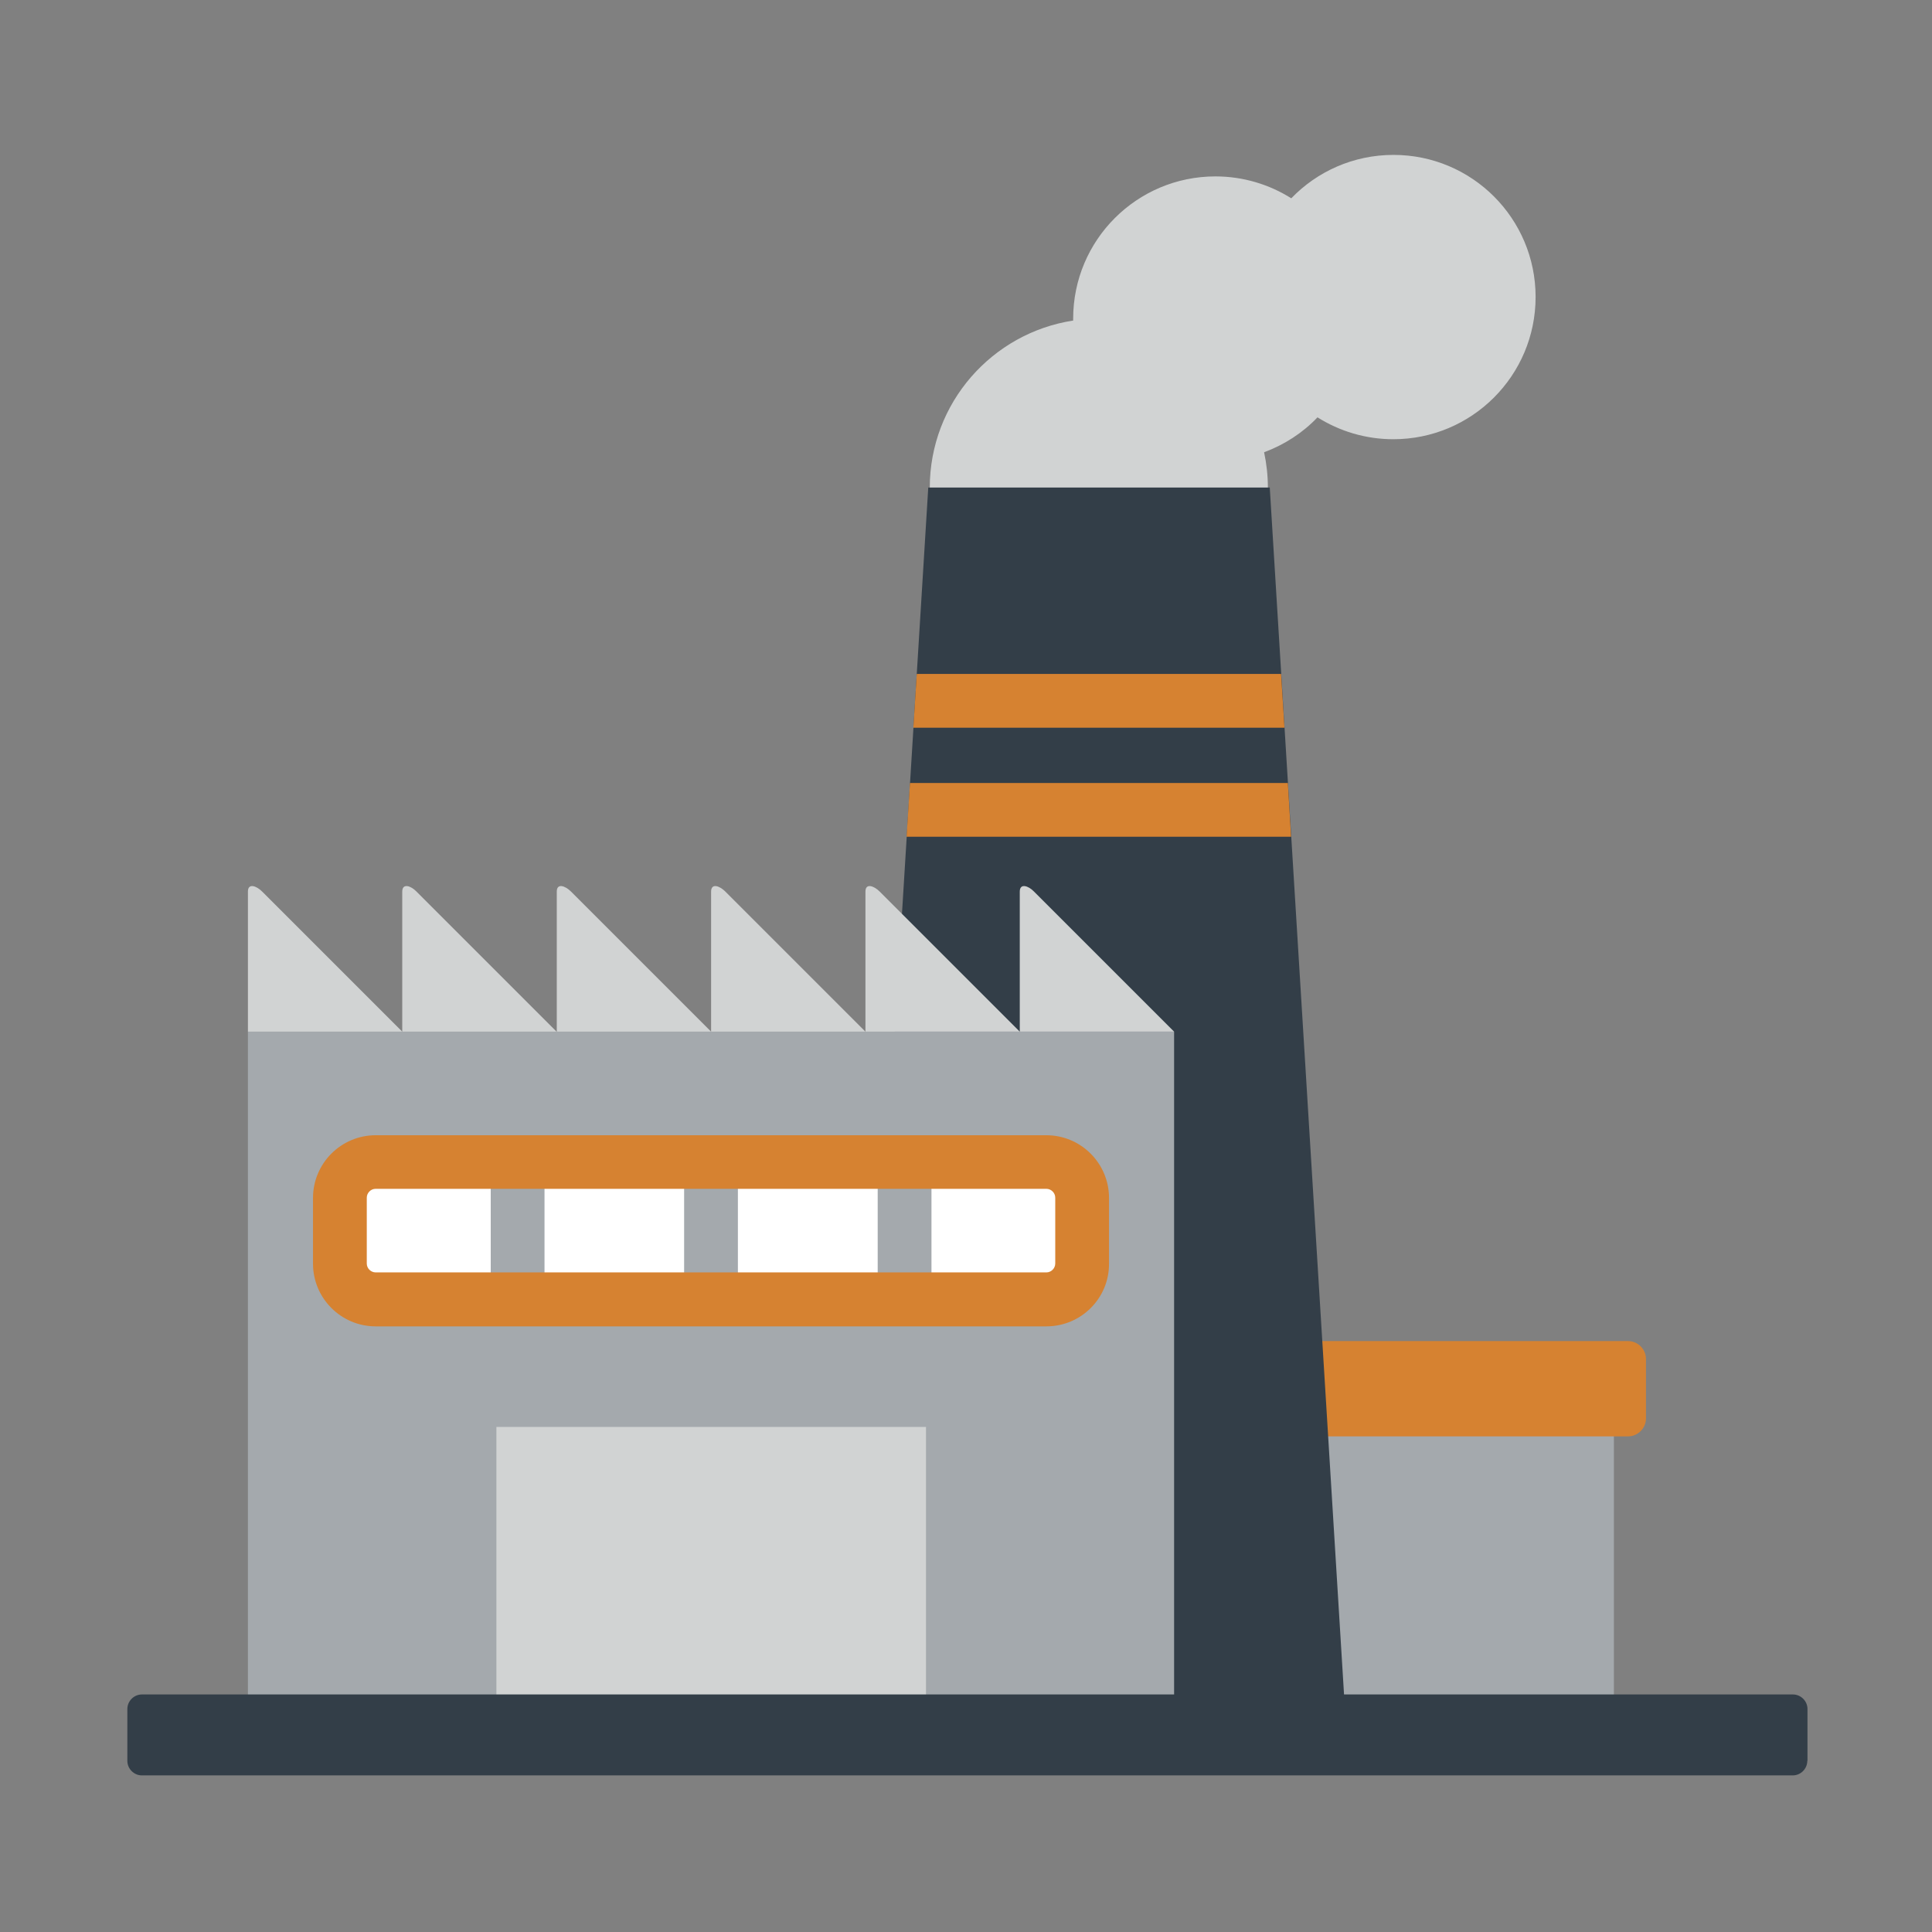 <svg xmlns="http://www.w3.org/2000/svg" width="800px" height="800px" viewBox="0 0 1024 1024" class="icon"><rect x="0" y="0" width="1024" height="1024" fill="#808080" stroke="none"/><path d="M663.4 736h192v167.5h-192z" fill="#A4A9AD"></path><path d="M681.2 790.3h82.3v39.6h-82.3zM773 843h82.3v39.6H773zM663.4 736h192v45h-192z" fill=""></path><path d="M872.4 720.3c0-5.2-4.3-9.5-9.5-9.5H655.8c-5.2 0-9.5 4.3-9.5 9.5v31.5c0 5.2 4.3 9.5 9.5 9.5h207.1c5.2 0 9.5-4.3 9.5-9.5v-31.5z" fill="#D68231"></path><path d="M738.6 82.1c-21.3 0-40.5 8.8-54.2 23-11.6-7.3-25.4-11.6-40.2-11.6-41.6 0-75.4 33.7-75.4 75.4v1c-43 6.6-76 43.7-76 88.6 0 49.5 40.1 89.6 89.6 89.6S672 308 672 258.5c0-6.5-0.7-12.7-2-18.8 10.8-4 20.5-10.3 28.3-18.5 11.6 7.3 25.4 11.6 40.2 11.6 41.6 0 75.4-33.7 75.4-75.4 0-41.6-33.7-75.3-75.3-75.3z" fill="#D1D3D3"></path><path d="M673 258.4H492l-39.8 645.1h260.5z" fill="#333E48"></path><path d="M679 357.2H485.9l-1.8 28.5h196.7l-1.8-28.5z m3.6 57.8H482.3l-1.8 28.5h203.8l-1.7-28.5z" fill="#D68231"></path><path d="M131.4 546.8h490.9v356.7H131.4z" fill="#A4A9AD"></path><path d="M540 773.2h82.3v39.6H540zM131.2 725.2h82.3v39.6h-82.3zM411 576.2h82.3v39.6H411zM233.2 546.8h82.3v39.6h-82.3zM201.8 829.9h82.3v39.6h-82.3zM573.6 664.3c0-10.4-8.5-19-19-19H199.1c-10.4 0-19 8.5-19 19v34.9c0 10.4 8.5 19 19 19h355.5c10.4 0 19-8.5 19-19v-34.9z" fill=""></path><path d="M573.6 634.8c0-10.4-8.5-19-19-19H199.1c-10.4 0-19 8.5-19 19v34.9c0 10.4 8.5 19 19 19h355.5c10.4 0 19-8.5 19-19v-34.9z" fill="#FFFFFF"></path><path d="M554.6 615.8H199.1c-10.4 0-19 8.5-19 19V659c0-10.4 8.5-19 19-19h355.5c10.4 0 19 8.5 19 19v-24.2c0-10.4-8.5-19-19-19z" fill=""></path><path d="M131.4 472.6v74.2h81.8l-74.3-74.3c-3-3-7.5-4.6-7.5 0.1zM213.2 472.6v74.2H295l-74.3-74.3c-2.9-3-7.5-4.6-7.5 0.1zM295.1 472.6v74.2h81.8l-74.3-74.3c-3-3-7.5-4.6-7.5 0.1z" fill="#D1D3D3"></path><path d="M376.9 472.6v74.2h81.8l-74.3-74.3c-3-3-7.5-4.6-7.5 0.1zM458.7 472.6v74.2h81.8l-74.3-74.3c-3-3-7.5-4.6-7.5 0.1zM540.5 472.6v74.2h81.8L548 472.5c-2.9-3-7.5-4.6-7.5 0.1zM263.1 756.3h227.7v147.2H263.1z" fill="#D1D3D3"></path><path d="M263.1 786.7h227.7v28.5H263.1zM263.1 840.8h227.7v28.5H263.1z" fill=""></path><path d="M260.1 615.8h28.5v72.9h-28.5zM362.6 615.8h28.5v72.9h-28.5zM465.2 615.8h28.5v72.9h-28.5z" fill="#A4A9AD"></path><path d="M199.1 630.1c-2.6 0-4.7 2.2-4.7 4.7v34.9c0 2.6 2.2 4.7 4.7 4.7h355.5c2.6 0 4.7-2.2 4.7-4.7v-34.9c0-2.6-2.2-4.7-4.7-4.7H199.1zM554.6 703H199.1c-18.3 0-33.2-14.9-33.2-33.2v-34.9c0-18.3 14.9-33.2 33.2-33.2h355.5c18.3 0 33.2 14.9 33.2 33.2v34.9c0.1 18.3-14.8 33.2-33.2 33.2z" fill="#D68231"></path><path d="M957.9 933.3c0 4.2-3.5 7.7-7.7 7.7h-875c-4.2 0-7.7-3.5-7.7-7.7v-27.5c0-4.2 3.5-7.7 7.7-7.7h875.1c4.2 0 7.7 3.5 7.7 7.7v27.5z" fill="#333E48"></path></svg>